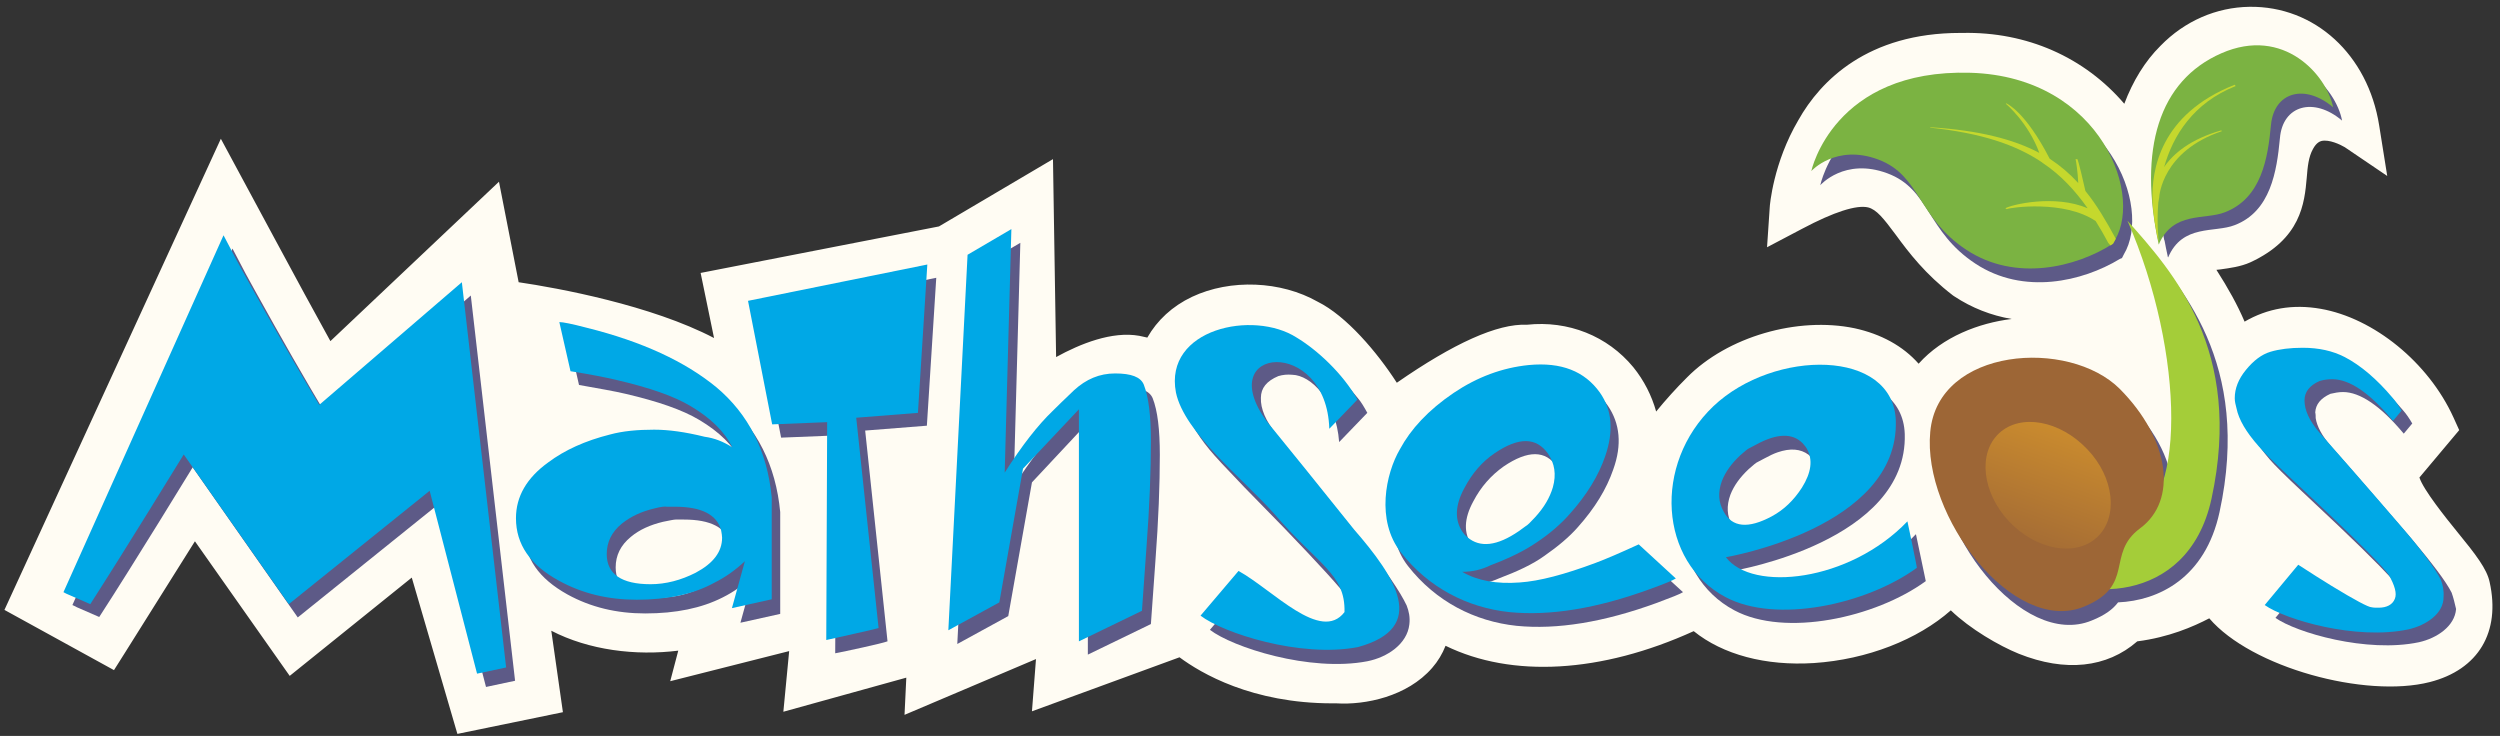 <?xml version="1.0" encoding="UTF-8"?> <svg xmlns="http://www.w3.org/2000/svg" width="231" height="68" viewBox="0 0 231 68" fill="none"><rect x="0" y="0" width="231" height="68" fill="#333333" stroke="none"/><path d="M228.058 54.147C227.562 51.937 219.175 44.49 222.067 42.649L224.877 39.335C221.819 32.625 212.565 26.733 206.491 33.034C205.582 29.925 203.889 26.979 201.947 24.278C202.69 22.478 205.417 23.133 207.07 22.355C212.523 19.778 210.168 15.932 211.904 12.74C213.846 9.14 217.812 11.84 217.812 11.84C215.87 -0.639 199.137 -1.171 197.237 14.622C194.262 8.772 188.561 4.926 181.33 5.089C166.457 4.926 165.424 19.328 165.424 19.328C176.373 13.6 174.141 20.064 181.578 25.71C183.603 27.02 185.875 27.674 188.395 27.674C190.544 27.674 191.411 31.398 187.734 31.398C183.396 31.398 178.645 33.321 177.116 37.535C174.265 29.72 162.284 31.111 157.161 36.307C153.442 39.826 149.931 45.882 150.633 43.877C152.864 37.617 147.906 31.152 141.048 32.052C137.371 31.766 130.099 37.044 128.323 38.353C126.877 35.489 123.448 31.029 120.679 29.679C115.969 26.938 107.872 28.247 106.921 34.425C104.484 30.457 97.088 35.448 95.477 36.676L95.188 18.264L87.421 22.846L67.094 26.815L69.118 36.471C65.854 30.579 46.89 27.879 46.105 27.879L44.742 20.841L29.992 34.834C28.422 32.134 20.572 17.445 20.572 17.445L3.055 55.456L9.789 59.138C9.789 59.138 15.986 49.359 17.887 46.25L27.142 59.465L39.123 49.809L43.668 65.439L49.7 64.212L48.13 53.41C51.807 58.361 59.946 59.261 65.523 57.461L64.821 60.161L75.274 57.502L74.737 63.025L85.933 59.916L85.809 62.902L98.08 57.624L97.667 62.657L109.359 58.361C109.359 58.361 114.028 63.025 123.448 62.902C127.455 63.148 132.744 60.898 131.711 56.11C138.652 61.593 148.815 59.752 156.83 55.865C162.325 61.798 175.959 59.343 180.38 53.205C180.38 54.678 190.709 63.352 196.534 57.297C201.74 56.806 204.797 54.269 204.797 54.269C206.698 60.611 230.826 66.503 228.058 54.147Z" fill="#FFFCF3"></path><path d="M42.263 67.812L38.048 53.369L26.769 62.452L18.011 50.014C15.449 54.105 11.607 60.202 11.565 60.283L10.532 61.92L0.41 56.355L20.407 12.822L22.39 16.504C22.473 16.627 27.802 26.61 30.529 31.52L46.105 16.791L47.923 26.078C51.559 26.61 60.193 28.206 65.978 31.234L64.738 25.219L86.759 20.923L97.295 14.704L97.584 32.993C99.815 31.765 102.748 30.579 105.268 31.029C105.516 31.07 105.764 31.152 106.012 31.193C106.921 29.597 108.326 28.288 110.144 27.428C113.697 25.751 118.365 25.956 121.753 27.878C124.397 29.188 127.248 32.543 129.066 35.366C134.313 31.725 138.362 29.883 141.089 30.006C144.89 29.597 148.526 31.029 150.922 33.934C151.913 35.161 152.616 36.553 153.029 38.026C153.897 36.962 154.888 35.857 155.88 34.875C159.598 31.111 166.085 29.229 171.373 30.333C173.811 30.865 175.835 31.97 177.281 33.607C179.512 31.111 182.859 29.843 185.875 29.474C183.974 29.147 182.198 28.451 180.586 27.388L180.462 27.306C177.901 25.342 176.372 23.337 175.174 21.7C174.017 20.146 173.397 19.368 172.612 19.164C171.538 18.918 169.473 19.573 166.539 21.128L163.275 22.846L163.523 19.164C163.523 19 163.854 15.031 166.167 11.103C168.233 7.421 172.612 3.043 181.123 3.043H181.33C187.279 2.92 192.609 5.293 196.286 9.589C197.071 7.503 198.187 5.662 199.633 4.23C201.864 1.938 204.797 0.67 207.854 0.629C213.886 0.547 218.803 5.048 219.836 11.594L220.58 16.259L216.655 13.599C216.241 13.354 215.209 12.863 214.506 13.026C214.382 13.067 214.052 13.149 213.721 13.763C213.308 14.499 213.225 15.399 213.143 16.422C212.936 18.795 212.606 22.069 207.937 24.237C207.028 24.646 206.037 24.769 205.169 24.892C205.045 24.892 204.921 24.933 204.797 24.933C205.871 26.61 206.739 28.165 207.4 29.72C209.507 28.492 211.862 28.083 214.424 28.533C219.34 29.392 224.381 33.484 226.694 38.557L227.231 39.744L223.554 44.122C223.926 45.267 225.992 47.845 227.025 49.114C228.801 51.282 229.793 52.591 230.041 53.778C231.074 58.401 229.008 61.879 224.505 63.025C218.555 64.538 208.02 61.675 204.136 57.133C202.649 57.91 200.376 58.892 197.484 59.261C194.675 61.715 190.833 62.124 186.536 60.406C184.718 59.67 182.032 58.115 180.256 56.396C177.198 59.097 172.53 60.938 167.613 61.265C163.151 61.552 159.185 60.488 156.499 58.319C147.947 62.206 139.684 62.656 133.569 59.67C133.28 60.406 132.867 61.102 132.33 61.715C130.016 64.375 126.133 65.152 123.489 64.989H123.117C115.68 64.989 110.97 62.206 108.987 60.733L95.353 65.725L95.725 60.897L83.578 66.052L83.743 62.615L72.382 65.766L72.919 60.161L61.929 62.943L62.672 60.12C58.747 60.611 54.409 60.079 50.939 58.279L52.013 65.807L42.263 67.812ZM40.279 46.249L45.155 63.025L47.427 62.575L44.989 45.595L49.865 52.182C52.881 56.274 60.069 57.092 64.945 55.496L68.539 54.31L67.754 57.297L77.67 54.76L77.133 60.242L88.164 57.174L88.04 59.711L100.435 54.392L100.021 59.629L109.937 55.987L110.887 56.928C111.053 57.092 115.184 60.979 123.489 60.856H123.654C125.802 61.02 128.116 60.242 129.19 59.015C129.81 58.319 129.975 57.542 129.768 56.519L128.529 50.873L133.074 54.473C140.841 60.611 152.575 55.66 155.962 53.982L157.367 53.287L158.4 54.432C160.218 56.396 163.482 57.378 167.365 57.133C172.158 56.846 176.744 54.76 178.727 51.978L182.528 46.7L182.487 52.755C183.354 53.901 187.032 56.846 190.667 57.297C192.526 57.542 193.972 57.051 195.129 55.864L195.666 55.333L196.451 55.251C200.913 54.842 203.558 52.714 203.599 52.673L205.995 50.75L206.904 53.696C207.73 56.437 217.729 60.57 223.596 59.056C225.951 58.442 226.694 57.133 226.157 54.678C225.951 54.146 224.794 52.714 223.926 51.65C221.034 48.091 219.175 45.554 219.547 43.263C219.671 42.444 220.084 41.749 220.745 41.217L222.521 39.13C220.58 35.775 217.109 33.116 213.886 32.584C211.655 32.215 209.714 32.87 208.061 34.507L205.582 37.044L204.591 33.648C203.847 31.152 202.525 28.574 200.335 25.465L199.715 24.564L200.128 23.541C201.037 21.25 203.31 21.005 204.838 20.8C205.376 20.718 205.995 20.677 206.326 20.514C208.846 19.327 208.97 18.141 209.177 16.013C209.3 14.704 209.424 13.272 210.209 11.799C211.201 9.958 212.647 9.262 213.639 9.017C214.052 8.935 214.424 8.853 214.837 8.853C213.308 5.948 210.581 4.639 208.061 4.68C204.632 4.721 200.294 7.462 199.385 14.867L198.558 21.7L195.501 15.522C192.774 10.04 187.693 6.971 181.578 7.094H181.289C173.15 7.094 169.844 12.126 168.522 15.768C173.976 13.886 176.042 15.931 178.562 19.286C179.636 20.759 180.876 22.437 182.983 24.032C184.635 25.096 186.536 25.628 188.601 25.628C190.667 25.628 192.526 27.428 192.526 29.597C192.526 30.702 192.072 31.684 191.246 32.42C190.667 32.911 189.634 33.484 187.982 33.484C184.8 33.484 180.586 34.752 179.306 38.271L177.364 43.59L175.422 38.271C174.678 36.184 173.026 34.875 170.588 34.343C166.704 33.525 161.581 35.039 158.896 37.739L158.648 37.821C156.747 39.621 154.888 42.158 153.649 43.876C153.236 44.408 152.946 44.858 152.657 45.186C151.5 46.659 150.385 46.536 149.641 46.168C149.269 45.963 148.071 45.186 148.691 43.304C149.517 40.931 149.104 38.435 147.575 36.553C146.088 34.711 143.774 33.811 141.295 34.139L141.089 34.179H140.882C139.519 34.057 135.718 35.53 129.562 40.071L127.579 41.503L126.463 39.335C125.017 36.471 121.877 32.584 119.77 31.561L119.605 31.479C117.374 30.17 114.11 30.047 111.796 31.152C110.185 31.929 109.235 33.116 108.946 34.793L108.161 40.276L105.227 35.53C105.062 35.243 104.855 35.08 104.483 35.039C102.583 34.711 98.865 36.757 96.799 38.312L93.535 40.808L93.204 21.823L88.205 24.769L69.572 28.41L73.91 49.277L67.341 37.453C64.986 33.238 49.617 30.17 46.064 29.924L44.411 29.883L43.461 24.892L29.538 38.107L28.215 35.857C27.141 33.975 23.134 26.61 20.696 22.069L5.781 54.596L9.128 56.396C10.987 53.491 14.747 47.436 16.151 45.145L17.804 42.444L27.637 56.437L40.279 46.249Z" fill="#FFFCF3"></path><path d="M30.323 38.639C28.216 35.121 25.985 31.234 23.63 26.978C23.093 26.037 22.39 24.728 21.481 22.969L6.69 55.906C6.897 55.987 7.021 56.069 7.104 56.11L9.169 57.01C12.433 51.978 17.804 43.181 17.804 43.181L27.513 57.051L40.528 46.577L44.907 63.475L47.593 62.902L43.502 27.306C43.502 27.347 30.323 38.639 30.323 38.639Z" fill="#5D5A87"></path><path d="M66.969 37.043C64.118 34.629 60.111 32.829 55.029 31.56C53.624 31.233 52.798 31.028 52.468 31.028L53.5 35.57C55.318 35.897 56.764 36.143 57.797 36.388C60.772 37.084 63.044 37.861 64.614 38.802C66.473 39.907 67.754 41.175 68.457 42.607C67.672 42.075 66.804 41.748 65.895 41.625C64.077 41.175 62.548 40.971 61.226 40.971C59.698 40.971 58.334 41.134 57.136 41.421C54.864 41.994 52.963 42.853 51.435 43.998C49.452 45.431 48.46 47.149 48.46 49.154C48.46 51.568 49.782 53.45 52.426 54.923C54.575 56.109 56.971 56.682 59.615 56.682C62.466 56.682 64.821 56.191 66.763 55.209C67.837 54.677 68.787 53.982 69.613 53.204L68.415 57.541L72.092 56.723V47.313C71.679 42.976 69.944 39.58 66.969 37.043ZM65.11 54.145C63.747 54.882 62.383 55.209 60.937 55.209C58.252 55.209 56.888 54.268 56.888 52.427C56.888 51.322 57.343 50.381 58.293 49.604C59.078 48.949 60.07 48.499 61.268 48.213C61.887 48.09 62.259 48.008 62.425 48.008H63.209C65.647 48.008 67.093 48.745 67.465 50.218C67.548 50.504 67.548 50.709 67.548 50.872C67.548 52.181 66.763 53.286 65.11 54.145Z" fill="#5D5A87"></path><path d="M72.174 40.438L77.256 40.234L77.174 60.364C78.041 60.2 81.47 59.464 82.007 59.259L79.942 39.784L85.643 39.334L86.511 25.668L69.943 29.023L72.174 40.438Z" fill="#5D5A87"></path><path d="M103.864 35.774C102.459 35.774 101.178 36.306 100.063 37.329C99.154 38.188 98.493 38.802 98.08 39.252C96.757 40.52 95.27 42.443 93.659 44.939L94.279 22.436L90.23 24.809L88.453 59.505L93.163 56.927L95.353 44.571L100.517 39.047V60.487L106.343 57.663L106.756 51.895C107.045 48.048 107.169 44.775 107.169 42.034C107.169 39.702 106.962 37.942 106.508 36.797C106.219 36.101 105.351 35.774 103.864 35.774Z" fill="#5D5A87"></path><path d="M125.968 50.094C122.663 45.962 119.977 42.648 117.911 40.111C116.961 38.884 116.465 37.779 116.507 36.756C116.507 35.856 117.044 35.201 118.118 34.751C118.531 34.628 118.944 34.587 119.399 34.628C121.134 34.669 123.448 36.961 123.737 40.848L126.34 38.147C126.05 37.615 125.761 37.124 125.472 36.797C123.902 34.833 122.332 33.36 120.721 32.419C119.523 31.724 118.077 31.355 116.465 31.314C115.226 31.273 114.11 31.396 113.201 31.683C112.292 31.969 111.425 32.583 110.64 33.524C109.855 34.465 109.442 35.447 109.4 36.47C109.4 36.838 109.442 37.165 109.566 37.533C109.772 38.679 110.475 39.988 111.755 41.543C112.251 42.157 113.325 43.303 114.978 45.021L118.614 48.744C121.919 52.181 123.902 54.35 124.563 55.291C125.183 56.477 125.389 57.336 125.142 57.868C124.852 58.482 124.315 58.768 123.448 58.768C123.158 58.768 122.911 58.727 122.704 58.687C122.373 58.687 121.01 57.909 118.696 56.354C117.746 55.741 116.631 54.963 115.308 54.063L111.797 58.196C113.862 59.791 121.01 62.123 126.34 61.101C128.199 60.732 130.017 59.505 130.223 57.705C130.306 57.05 130.182 56.477 129.975 55.945C129.356 54.636 128.034 52.713 125.968 50.094Z" fill="#5D5A87"></path><path d="M226.529 54.759C225.992 53.695 224.711 52.018 222.81 49.767C219.712 46.208 217.233 43.303 215.291 41.134C214.547 40.234 214.093 39.416 213.969 38.638C213.969 38.475 213.969 38.27 213.928 38.106C213.969 37.37 214.423 36.797 215.332 36.388C215.704 36.306 216.076 36.224 216.489 36.224C218.059 36.224 219.96 37.493 222.108 40.07L222.893 39.129C222.604 38.638 222.356 38.27 222.067 37.943C220.621 36.224 219.133 34.997 217.646 34.179C216.53 33.606 215.25 33.319 213.762 33.319C212.606 33.319 211.655 33.442 210.788 33.688C209.961 33.933 209.176 34.506 208.515 35.365C207.813 36.224 207.482 37.084 207.482 37.984C207.482 38.311 207.524 38.597 207.648 38.925C207.854 39.907 208.557 41.093 209.713 42.443C210.168 42.975 211.159 43.957 212.729 45.43L216.117 48.622C219.216 51.568 221.034 53.45 221.695 54.268C222.273 55.291 222.48 56.068 222.273 56.518C222.025 57.05 221.53 57.337 220.786 57.337C220.497 57.337 220.29 57.337 220.125 57.296C219.794 57.296 218.596 56.641 216.448 55.332C215.58 54.8 214.547 54.145 213.349 53.368L210.251 57.091C212.151 58.441 218.679 60.364 223.513 59.341C225.165 58.973 226.818 57.868 226.942 56.273C226.818 55.741 226.694 55.209 226.529 54.759Z" fill="#5D5A87"></path><path d="M160.301 52.714C160.301 52.714 176.29 50.013 176 40.112C175.794 33.443 164.763 33.443 159.144 38.761C153.525 44.121 154.145 53.164 160.259 56.396C164.928 58.892 173.274 57.092 177.942 53.696L177.033 49.358C171.704 55.005 162.738 55.987 160.301 52.714ZM160.053 48.54C159.557 47.681 159.516 46.74 159.887 45.717C160.218 44.858 160.796 44.081 161.581 43.344C161.994 42.976 162.284 42.73 162.408 42.689L163.027 42.362C163.482 42.117 163.895 41.912 164.267 41.789C164.432 41.748 164.556 41.707 164.68 41.666C165.795 41.38 166.704 41.585 167.365 42.239C167.531 42.444 167.655 42.567 167.737 42.73C168.316 43.753 168.15 44.94 167.283 46.331C166.539 47.476 165.63 48.377 164.473 48.99C162.366 50.136 160.879 49.972 160.053 48.54Z" fill="#5D5A87"></path><path d="M148.154 53.244C145.304 54.349 142.99 54.963 141.172 55.044C139.024 55.208 137.206 54.84 135.842 54.062C136.793 54.022 137.66 53.817 138.487 53.449C140.222 52.794 141.627 52.139 142.701 51.362C143.94 50.503 145.014 49.603 145.799 48.703C147.369 46.943 148.444 45.184 149.063 43.384C149.89 41.092 149.683 39.129 148.568 37.492C147.204 35.528 145.015 34.669 141.998 34.955C139.561 35.201 137.247 36.06 135.058 37.533C132.703 39.129 131.091 40.888 130.017 42.77C128.736 45.02 127.786 49.357 130.1 52.303C132.661 55.576 136.256 57.418 140.139 57.827C143.858 58.195 148.196 57.499 153.112 55.699C154.434 55.208 155.261 54.881 155.509 54.717L152.079 51.567C150.509 52.303 149.146 52.876 148.154 53.244ZM136.132 46.33C136.834 44.979 137.784 43.916 138.941 43.097C141.172 41.583 142.825 41.583 143.858 43.138C144.477 44.038 144.643 45.102 144.312 46.248C144.023 47.23 143.486 48.171 142.66 49.03C142.205 49.48 141.957 49.766 141.833 49.848L141.213 50.298C139.189 51.69 137.578 51.853 136.462 50.871C136.256 50.667 136.09 50.503 136.008 50.38C135.223 49.276 135.264 47.925 136.132 46.33Z" fill="#5D5A87"></path><path d="M174.389 16.013C178.355 17.486 177.983 21.373 182.528 24.36C186.99 27.306 192.444 25.997 195.831 23.951L195.997 23.869H196.038L196.079 23.828L196.245 23.501C198.889 19.123 194.798 8.362 182.9 7.994C170.175 7.626 168.191 17.118 168.191 17.118C168.191 17.118 170.422 14.54 174.389 16.013Z" fill="#5D5A87"></path><path d="M210.664 12.78C210.912 9.712 213.804 8.934 216.407 11.144C215.87 8.198 211.862 3.615 206.078 6.152C201.203 8.28 199.096 13.108 199.674 19.818C199.674 19.859 199.674 19.859 199.674 19.9C199.716 20.718 199.84 21.291 199.84 21.495L199.964 22.109C199.964 22.15 199.964 22.191 200.005 22.232L200.129 22.886L200.294 23.664C200.294 23.705 200.294 23.746 200.335 23.787C201.658 20.677 204.632 21.536 206.491 20.8C209.797 19.531 210.375 15.849 210.664 12.78Z" fill="#5D5A87"></path><path d="M200.748 45.513C200.748 42.935 199.343 39.907 196.616 37.207C191.948 32.542 179.842 33.361 179.099 41.176C178.396 48.99 186.825 59.997 193.27 57.337C194.509 56.846 195.253 56.273 195.708 55.66C199.467 55.496 203.764 53.409 205.086 47.313C208.061 33.565 201.533 26.323 197.319 21.618C201.12 30.128 202.359 40.071 200.748 45.513Z" fill="#5D5A87"></path><path d="M44.08 62.246L39.7 45.348L26.686 55.823L16.977 41.993C16.977 41.993 11.606 50.749 8.342 55.823L6.276 54.922C6.194 54.882 6.07 54.841 5.863 54.718L20.654 21.74C21.563 23.5 22.265 24.809 22.803 25.75C25.157 30.005 27.389 33.892 29.496 37.411L42.675 26.077L46.766 61.673L44.08 62.246Z" fill="#00A8E6"></path><path d="M58.83 55.414C56.186 55.414 53.789 54.841 51.641 53.654C48.997 52.222 47.675 50.299 47.675 47.885C47.675 45.88 48.666 44.162 50.65 42.73C52.178 41.584 54.079 40.725 56.351 40.152C57.549 39.825 58.913 39.702 60.441 39.702C61.763 39.702 63.292 39.907 65.11 40.357C66.019 40.48 66.845 40.807 67.671 41.339C66.969 39.907 65.688 38.638 63.829 37.534C62.259 36.593 59.987 35.815 57.012 35.12C55.979 34.874 54.533 34.588 52.715 34.301L51.682 29.76C52.013 29.76 52.839 29.923 54.244 30.292C59.326 31.56 63.292 33.401 66.184 35.774C69.159 38.27 70.894 41.666 71.307 45.962V55.373L67.63 56.191L68.828 51.854C68.002 52.631 67.052 53.327 65.978 53.859C64.036 54.923 61.639 55.414 58.83 55.414ZM60.441 46.985C59.243 47.272 58.293 47.721 57.467 48.376C56.516 49.154 56.062 50.095 56.062 51.199C56.062 53.041 57.425 53.981 60.111 53.981C61.515 53.981 62.92 53.613 64.284 52.918C65.895 52.059 66.721 50.995 66.721 49.685C66.721 49.522 66.68 49.276 66.638 49.031C66.267 47.558 64.821 46.821 62.383 46.821H61.598C61.474 46.781 61.061 46.821 60.441 46.985Z" fill="#00A8E6"></path><path d="M84.817 38.148L79.115 38.598L81.181 58.033C80.644 58.196 77.215 58.933 76.347 59.138L76.43 39.007L71.348 39.212L69.117 27.797L85.685 24.441L84.817 38.148Z" fill="#00A8E6"></path><path d="M105.516 56.437L99.691 59.26V37.82L94.527 43.303L92.337 55.66L87.627 58.237L89.403 23.541L93.452 21.168L92.833 43.671C94.444 41.135 95.931 39.252 97.253 37.984C97.667 37.575 98.328 36.92 99.237 36.061C100.352 35.038 101.592 34.506 103.038 34.506C104.525 34.506 105.393 34.834 105.682 35.529C106.136 36.675 106.343 38.434 106.343 40.766C106.343 43.508 106.219 46.822 105.93 50.627L105.516 56.437Z" fill="#00A8E6"></path><path d="M125.472 59.791C120.142 60.814 112.994 58.482 110.929 56.886L114.44 52.754C117.622 54.513 122.042 59.423 124.232 56.559C124.315 52.999 121.795 52.222 117.704 47.435C114.73 44.121 109.441 39.988 108.656 36.265C107.541 30.373 115.804 28.614 119.811 31.192C121.712 32.337 124.067 34.506 125.43 36.92L122.827 39.62C122.58 31.069 111.962 31.969 117.043 38.925C119.109 41.461 121.795 44.775 125.1 48.908C128.942 53.327 132.041 57.991 125.472 59.791Z" fill="#00A8E6"></path><path d="M222.522 58.156C217.688 59.179 211.16 57.256 209.259 55.906L212.358 52.182C213.556 52.96 214.589 53.614 215.457 54.146C217.605 55.455 218.845 56.11 219.134 56.11C219.299 56.151 219.547 56.151 219.795 56.151C220.538 56.151 221.076 55.865 221.282 55.333C221.489 54.842 221.282 54.105 220.704 53.082C220.084 52.264 218.225 50.382 215.126 47.436L211.738 44.245C210.168 42.772 209.177 41.79 208.722 41.258C207.524 39.908 206.863 38.762 206.656 37.739C206.574 37.412 206.491 37.125 206.491 36.798C206.491 35.898 206.822 35.039 207.524 34.179C208.226 33.32 208.97 32.748 209.796 32.502C210.623 32.257 211.614 32.134 212.771 32.134C214.258 32.134 215.539 32.42 216.655 32.993C218.142 33.77 219.629 35.039 221.076 36.757C221.365 37.084 221.613 37.453 221.902 37.944L221.117 38.885C218.968 36.307 217.109 35.039 215.498 35.039C215.126 35.039 214.754 35.08 214.341 35.202C213.391 35.612 212.936 36.225 212.936 37.003C212.936 37.903 213.391 38.885 214.3 39.949C216.242 42.158 218.762 45.022 221.819 48.582C223.761 50.832 225 52.51 225.538 53.573C225.703 54.023 225.827 54.555 225.785 55.128C225.827 56.683 224.174 57.788 222.522 58.156Z" fill="#00A8E6"></path><path d="M176.247 48.172C170.876 53.777 161.911 54.718 159.473 51.486C159.473 51.486 175.462 48.786 175.173 38.884C174.967 32.215 163.935 32.215 158.317 37.534C152.698 42.894 153.317 51.936 159.432 55.168C164.101 57.664 172.446 55.864 177.115 52.468C177.156 52.468 176.247 48.172 176.247 48.172ZM159.267 47.272C158.771 46.413 158.73 45.471 159.102 44.449C159.432 43.589 160.01 42.812 160.795 42.075C161.209 41.707 161.498 41.462 161.622 41.421L162.242 41.094C164.183 40.03 165.629 39.989 166.58 40.971C166.745 41.175 166.869 41.298 166.951 41.462C167.53 42.485 167.365 43.671 166.497 45.062C165.753 46.208 164.844 47.108 163.688 47.722C161.539 48.867 160.052 48.745 159.267 47.272Z" fill="#00A8E6"></path><path d="M134.314 36.307C136.503 34.834 138.817 33.975 141.255 33.73C144.271 33.443 146.419 34.302 147.824 36.266C148.981 37.903 149.105 39.867 148.32 42.158C147.7 43.958 146.626 45.718 145.056 47.477C144.229 48.418 143.196 49.318 141.957 50.137C140.883 50.873 139.478 51.569 137.743 52.223C136.917 52.632 136.049 52.837 135.099 52.837C136.503 53.655 138.28 53.983 140.428 53.819C142.246 53.696 144.56 53.082 147.411 52.019C148.402 51.65 149.724 51.078 151.418 50.3L154.847 53.451C154.599 53.614 153.814 53.942 152.451 54.433C147.535 56.233 143.196 56.928 139.478 56.56C135.594 56.151 132 54.31 129.438 51.037C127.125 48.091 128.034 43.754 129.356 41.503C130.347 39.662 131.959 37.903 134.314 36.307ZM141.833 47.804C142.659 46.904 143.196 46.004 143.486 45.022C143.816 43.836 143.651 42.813 143.031 41.913C141.957 40.399 140.346 40.358 138.115 41.872C136.958 42.649 136.008 43.754 135.305 45.104C134.438 46.7 134.396 48.05 135.14 49.155C135.223 49.277 135.388 49.482 135.594 49.646C136.751 50.627 138.321 50.464 140.346 49.073L140.965 48.623C141.131 48.541 141.42 48.255 141.833 47.804Z" fill="#00A8E6"></path><path d="M195.17 22.558C191.824 24.686 186.246 26.077 181.702 23.09C177.157 20.104 177.487 16.217 173.563 14.744C169.638 13.271 167.365 15.807 167.365 15.807C167.365 15.807 169.39 6.356 182.073 6.724C194.303 7.093 198.269 18.467 195.17 22.558Z" fill="#7BB342"></path><path d="M199.467 22.599C197.567 13.761 199.467 7.46 205.251 4.924C211.036 2.387 215.002 6.969 215.58 9.915C212.977 7.706 210.127 8.483 209.837 11.552C209.548 14.62 208.97 18.303 205.582 19.612C203.723 20.349 200.789 19.489 199.467 22.599Z" fill="#7BB342"></path><path d="M199.964 15.439C200.79 12.534 202.649 9.507 206.574 7.952L206.491 7.829C199.55 10.57 198.807 15.767 198.889 18.508V18.59C198.931 19.449 199.055 20.063 199.055 20.267L199.303 21.699L199.509 22.599C199.468 22.477 199.261 20.84 199.427 18.712L199.509 18.262C199.509 18.099 199.798 13.966 205.293 12.125L205.252 12.043C202.401 12.862 200.831 14.171 199.964 15.439Z" fill="#C5D82D"></path><path d="M192.692 17.648C192.485 16.707 192.072 14.948 191.948 14.702H191.783C191.824 14.825 191.99 15.93 192.031 16.912C191.246 16.052 190.378 15.316 189.387 14.661C187.156 10.324 185.462 9.588 185.379 9.547L185.338 9.588C185.338 9.588 187.404 11.306 188.436 14.129C186.04 12.861 182.859 12.043 178.355 11.756V11.797C183.024 12.288 186.247 13.352 188.726 15.03V15.07H188.767C190.42 16.175 191.742 17.607 192.898 19.244C189.841 17.934 185.834 18.916 185.296 19.244L185.42 19.326C185.751 19.162 190.75 18.466 193.642 20.43C194.055 21.085 194.427 21.74 194.799 22.435L195.006 22.681L195.253 22.517L195.501 22.067C194.592 20.389 193.725 18.916 192.692 17.648Z" fill="#C5D82D"></path><path d="M196.575 20.39C200.79 25.136 207.317 32.337 204.343 46.084C202.112 56.313 191.535 55.29 189.056 52.713C185.544 48.785 190.295 48.907 196.245 48.294C202.153 47.639 201.905 32.541 196.575 20.39Z" fill="#A4CD39"></path><path d="M197.731 48.827C194.55 51.2 197.36 54.105 192.526 56.069C186.039 58.687 177.611 47.722 178.355 39.907C179.057 32.092 191.162 31.233 195.872 35.938C200.5 40.602 201.243 46.249 197.731 48.827Z" fill="#9D6636"></path><path d="M193.766 49.645C191.783 51.486 188.147 50.832 185.627 48.172C183.148 45.513 182.735 41.871 184.718 40.03C186.701 38.189 190.337 38.844 192.857 41.503C195.378 44.122 195.749 47.804 193.766 49.645Z" fill="url(#paint0_linear_2182_4056)"></path><defs><linearGradient id="paint0_linear_2182_4056" x1="191.557" y1="38.378" x2="184.817" y2="57.547" gradientUnits="userSpaceOnUse"><stop offset="0.07" stop-color="#CA8B2E"></stop><stop offset="0.73" stop-color="#9D6636"></stop></linearGradient></defs></svg> 